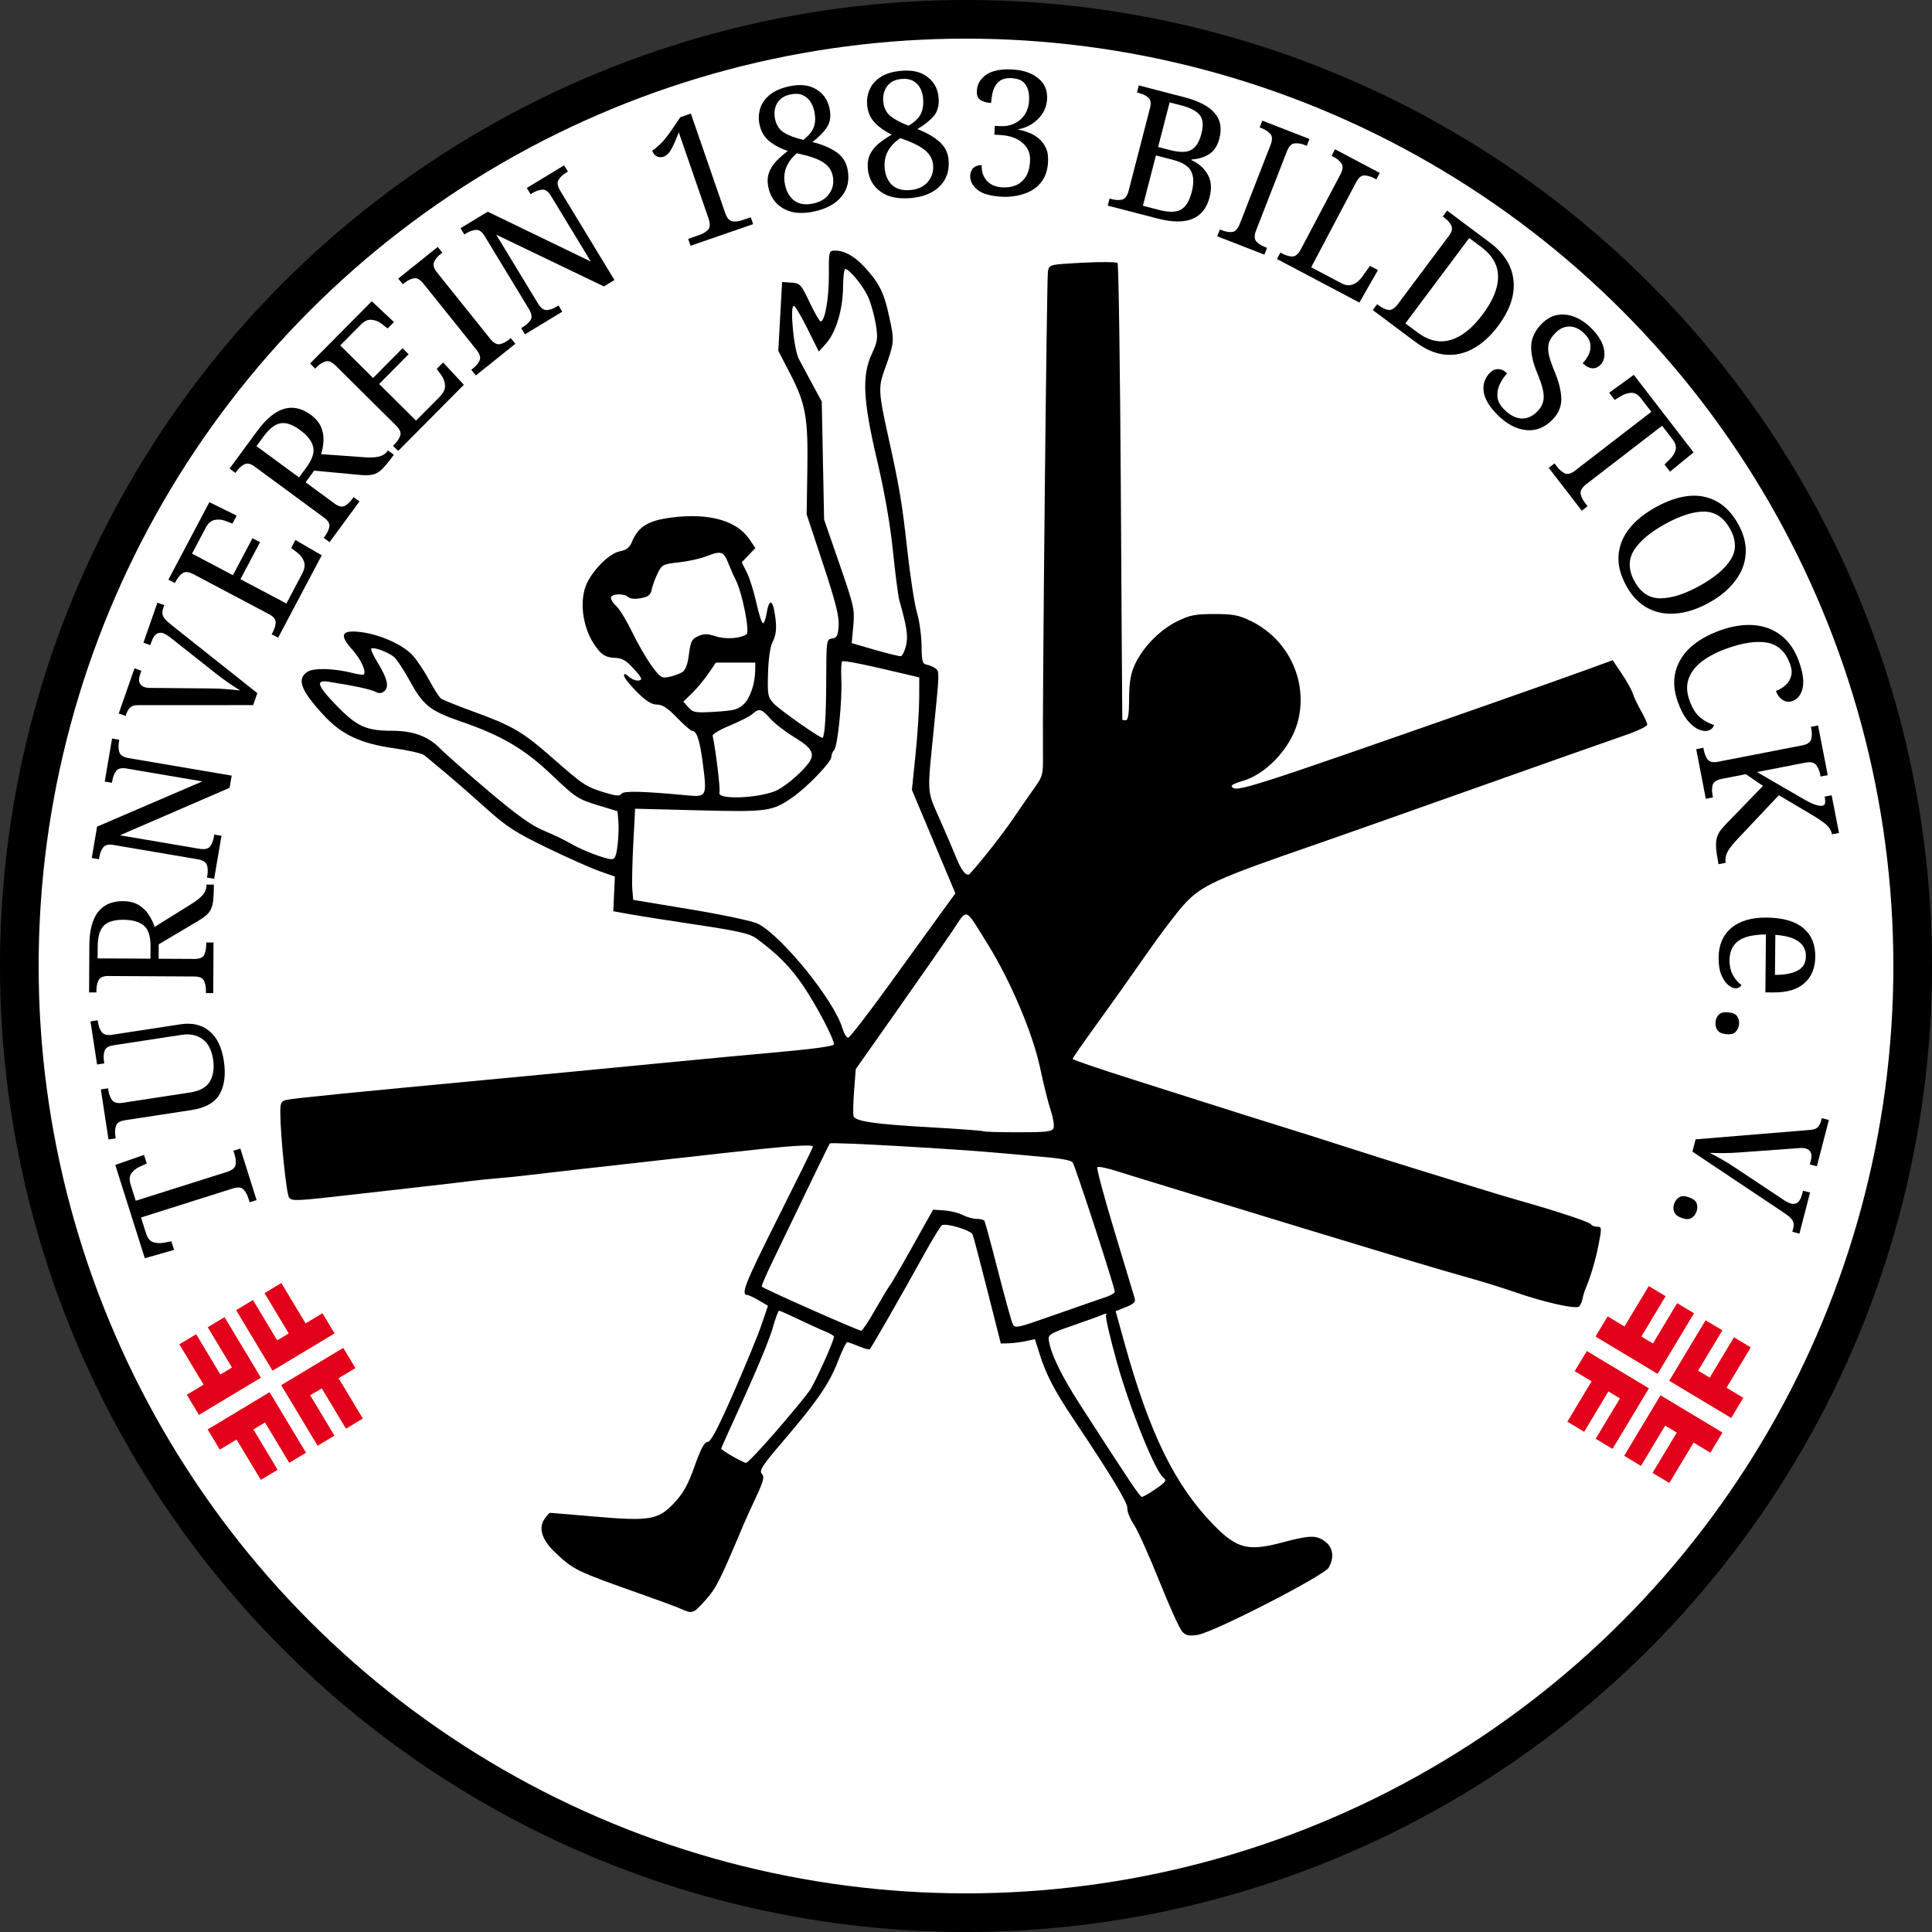 <?xml version="1.0" encoding="UTF-8" standalone="no"?>
<svg
   viewBox="0 0 100 100"
   version="1.1"
   id="svg33"
   sodipodi:docname="Turnverein1883BildstockLogoFont.svg"
   inkscape:version="1.2.2 (b0a8486541, 2022-12-01)"
   xmlns:inkscape="http://www.inkscape.org/namespaces/inkscape"
   xmlns:sodipodi="http://sodipodi.sourceforge.net/DTD/sodipodi-0.dtd"
   xmlns="http://www.w3.org/2000/svg"
   xmlns:svg="http://www.w3.org/2000/svg">
  <rect x="0" y="0" width="100" height="100" fill="#333333" stroke="none"/>
  <sodipodi:namedview
     id="namedview35"
     pagecolor="#ffffff"
     bordercolor="#000000"
     borderopacity="0.25"
     inkscape:showpageshadow="2"
     inkscape:pageopacity="0.0"
     inkscape:pagecheckerboard="0"
     inkscape:deskcolor="#d1d1d1"
     showgrid="false"
     inkscape:zoom="10.03"
     inkscape:cx="49.95015"
     inkscape:cy="43.120638"
     inkscape:window-width="2560"
     inkscape:window-height="1389"
     inkscape:window-x="1920"
     inkscape:window-y="0"
     inkscape:window-maximized="1"
     inkscape:current-layer="svg33" />
  <defs
     id="defs3">
    <path
       id="textPath"
       d="M50,12A39,39 0 1,1 49.9,12" />
  </defs>
  <!-- Kreisbogen -->
  <circle
     cx="50"
     cy="50"
     r="49"
     fill="white"
     stroke-width="2"
     stroke="black"
     id="circle5" />
  <!-- Turnerbund links -->
  <g
     transform="rotate(239 50 50) translate(46 4) scale(0.004)"
     id="g15">
    <path
       d="M917,2043.78c0,9.1-2.64,10.9-11.18,10.87-94.69-.3-189.36-.18-284.05-.18h-9.55V1800.4H2.53V1546.1H611.19V1371.78H2.44v-254.4H12.2q446.92,0,893.83-.21c8.87,0,11,2.29,11,11Q916.67,1586,917,2043.78Z"
       transform="translate(-2.44 -6.63)"
       style="fill: #e2001a"
       id="path7" />
    <path
       d="M1440.38,1545.86h608.74v253.83H1439.82v11.53c0,77.6-.13,155.19.17,232.8,0,8.3-2.13,10.66-10.54,10.64-95-.3-189.94-.2-284.9-.2h-9.12V1117.37h902.13c12.13,0,12.14,0,12.14,12.15q0,113.8,0,227.58c0,16.37,2.26,14.49-14.09,14.49q-291.42.06-582.85,0h-12.34Z"
       transform="translate(-2.44 -6.63)"
       style="fill: #e2001a"
       id="path9" />
    <polygon
       points="913.82 0.26 913.82 935.51 0.02 935.51 0.02 682.58 608.88 682.58 608.88 507.28 0.06 507.28 0.06 253.75 609.15 253.75 609.15 0.26 913.82 0.26"
       style="fill: #e2001a"
       id="polygon11" />
    <polygon
       points="1438.13 506.97 1438.13 682.13 2046.71 682.13 2046.71 935.76 1132.95 935.76 1132.95 0 1437.35 0 1437.35 253.54 2046.71 253.54 2046.71 506.97 1438.13 506.97"
       style="fill: #e2001a"
       id="polygon13" />
  </g>
  <!-- Turnerbund rechts -->
  <g
     transform="rotate(121 50 50) translate(46 4) scale(0.004)"
     id="g25">
    <path
       d="M917,2043.78c0,9.1-2.64,10.9-11.18,10.87-94.69-.3-189.36-.18-284.05-.18h-9.55V1800.4H2.53V1546.1H611.19V1371.78H2.44v-254.4H12.2q446.92,0,893.83-.21c8.87,0,11,2.29,11,11Q916.67,1586,917,2043.78Z"
       transform="translate(-2.44 -6.63)"
       style="fill: #e2001a"
       id="path17" />
    <path
       d="M1440.38,1545.86h608.74v253.83H1439.82v11.53c0,77.6-.13,155.19.17,232.8,0,8.3-2.13,10.66-10.54,10.64-95-.3-189.94-.2-284.9-.2h-9.12V1117.37h902.13c12.13,0,12.14,0,12.14,12.15q0,113.8,0,227.58c0,16.37,2.26,14.49-14.09,14.49q-291.42.06-582.85,0h-12.34Z"
       transform="translate(-2.44 -6.63)"
       style="fill: #e2001a"
       id="path19" />
    <polygon
       points="913.82 0.26 913.82 935.51 0.02 935.51 0.02 682.58 608.88 682.58 608.88 507.28 0.06 507.28 0.06 253.75 609.15 253.75 609.15 0.26 913.82 0.26"
       style="fill: #e2001a"
       id="polygon21" />
    <polygon
       points="1438.13 506.97 1438.13 682.13 2046.71 682.13 2046.71 935.76 1132.95 935.76 1132.95 0 1437.35 0 1437.35 253.54 2046.71 253.54 2046.71 506.97 1438.13 506.97"
       style="fill: #e2001a"
       id="polygon23" />
  </g>
  <!-- Text -->
  <g
     aria-label="TURNVEREIN 1883 BILDSTOCK e. V."
     transform="rotate(180,50,50)"
     id="text29"
     style="font-size:9px;text-anchor:middle">
    <path
       d="m 86.718,37.884 0.36,-0.114 0.062,0.197 q 0.09,0.283 0.249,0.459 0.171,0.182 0.548,0.063 l 4.763,-1.506 -0.26,-0.824 q -0.119,-0.378 -0.38,-0.456 -0.252,-0.081 -0.546,-0.026 l -0.383,0.074 -0.141,-0.446 1.515,-0.432 1.528,4.831 -1.488,0.518 -0.141,-0.446 0.355,-0.16 q 0.272,-0.124 0.432,-0.335 0.168,-0.214 0.046,-0.6 l -0.263,-0.832 -4.72,1.492 q -0.403,0.128 -0.45,0.369 -0.038,0.239 0.054,0.53 l 0.062,0.197 -0.36,0.114 z"
       style="font-family:'Noto Serif';-inkscape-font-specification:'Noto Serif'"
       id="path349" />
    <path
       d="m 88.415,45.095 q -0.161,-1.05 0.211,-1.717 0.371,-0.667 1.457,-0.833 l 3.452,-0.528 q 0.391,-0.06 0.464,-0.299 0.074,-0.23 0.029,-0.523 l -0.018,-0.116 0.374,-0.057 0.396,2.589 -0.374,0.057 -0.018,-0.116 q -0.046,-0.302 -0.195,-0.498 -0.139,-0.197 -0.558,-0.133 l -3.47,0.531 q -0.774,0.118 -1.039,0.587 -0.256,0.467 -0.157,1.117 0.117,0.765 0.564,1.07 0.447,0.305 1.052,0.212 l 3.541,-0.542 q 0.391,-0.06 0.464,-0.299 0.074,-0.23 0.029,-0.523 l -0.018,-0.116 0.374,-0.057 0.342,2.233 -0.374,0.057 -0.018,-0.116 Q 94.881,46.773 94.733,46.577 94.593,46.38 94.175,46.444 l -3.523,0.539 q -0.89,0.136 -1.483,-0.347 -0.593,-0.483 -0.755,-1.542 z"
       style="font-family:'Noto Serif';-inkscape-font-specification:'Noto Serif'"
       id="path351" />
    <path
       d="m 88.963,48.596 0.378,0.002 -6.45e-4,0.117 q -0.002,0.297 0.096,0.514 0.107,0.226 0.503,0.228 l 4.455,0.025 q 0.396,0.002 0.505,-0.222 0.109,-0.215 0.111,-0.512 l 6.45e-4,-0.117 0.378,0.002 -0.013,2.421 q -0.013,2.313 -1.75,2.303 -0.477,-0.003 -0.809,-0.202 -0.323,-0.2 -0.519,-0.507 -0.196,-0.298 -0.303,-0.623 l -1.96,1.222 q -0.361,0.232 -0.542,0.447 -0.181,0.215 -0.183,0.494 l -1.48e-4,0.027 -0.378,-0.002 6.95e-4,-0.126 q 0.003,-0.558 0.059,-0.873 0.065,-0.306 0.237,-0.494 0.181,-0.188 0.524,-0.393 l 2.032,-1.204 0.004,-0.747 -1.854,-0.01 q -0.396,-0.002 -0.505,0.213 -0.1,0.224 -0.102,0.521 l -6.45e-4,0.117 -0.378,-0.002 z m 3.245,2.412 q -0.004,0.792 0.345,1.082 0.349,0.299 1.051,0.303 0.72,0.004 1.028,-0.309 0.308,-0.313 0.312,-1.078 l 0.003,-0.612 -2.736,-0.015 z"
       style="font-family:'Noto Serif';-inkscape-font-specification:'Noto Serif'"
       id="path353" />
    <path
       d="m 88.915,54.513 0.373,0.063 -0.02,0.115 q -0.051,0.302 0.019,0.533 0.079,0.233 0.496,0.303 l 4.348,0.739 q 0.39,0.066 0.535,-0.137 0.143,-0.195 0.192,-0.488 l 0.02,-0.115 0.373,0.063 -0.276,1.624 -5.447,2.342 3.931,0.668 q 0.39,0.066 0.535,-0.137 0.143,-0.195 0.192,-0.488 l 0.02,-0.115 0.373,0.063 -0.379,2.227 -0.373,-0.063 0.02,-0.115 q 0.051,-0.302 -0.028,-0.534 -0.07,-0.231 -0.487,-0.302 l -5.324,-0.905 0.107,-0.63 5.676,-2.458 -4.099,-0.697 q -0.417,-0.071 -0.569,0.122 -0.143,0.195 -0.194,0.497 l -0.02,0.115 -0.373,-0.063 z"
       style="font-family:'Noto Serif';-inkscape-font-specification:'Noto Serif'"
       id="path355" />
    <path
       d="m 92.797,63.501 q 0.302,0.01 0.434,-0.096 0.141,-0.103 0.227,-0.35 l 0.039,-0.11 0.357,0.125 -0.815,2.337 -0.357,-0.125 0.068,-0.195 q 0.178,-0.51 -0.23,-0.652 -0.068,-0.024 -0.15,-0.033 -0.082,-0.01 -0.188,-0.008 l -3.088,-0.029 q -0.418,-0.003 -0.808,-0.034 -0.39,-0.031 -0.719,-0.07 0.282,0.175 0.598,0.39 0.316,0.215 0.659,0.487 l 2.376,1.877 q 0.09,0.07 0.178,0.119 0.093,0.061 0.161,0.085 0.416,0.145 0.612,-0.416 l 0.068,-0.195 0.357,0.125 -0.723,2.073 -0.357,-0.125 0.056,-0.161 q 0.086,-0.246 0.003,-0.418 -0.074,-0.169 -0.44,-0.459 l -4.434,-3.52 0.216,-0.62 z"
       style="font-family:'Noto Serif';-inkscape-font-specification:'Noto Serif'"
       id="path357" />
    <path
       d="m 85.604,66.993 0.334,0.177 -0.055,0.103 q -0.139,0.263 -0.152,0.5 -0.01,0.249 0.34,0.435 l 3.906,2.066 q 0.374,0.198 0.57,0.057 0.204,-0.136 0.347,-0.407 l 0.055,-0.103 0.334,0.177 -2.121,4.01 -1.413,-0.697 0.219,-0.414 0.363,0.141 q 0.279,0.107 0.554,0.049 0.279,-0.046 0.468,-0.404 l 0.707,-1.337 -2.116,-1.119 -1.014,1.917 -0.39,-0.206 1.014,-1.917 -2.379,-1.258 -0.812,1.535 q -0.198,0.374 -0.095,0.642 0.106,0.28 0.348,0.459 l 0.313,0.237 -0.219,0.414 -1.363,-0.792 z"
       style="font-family:'Noto Serif';-inkscape-font-specification:'Noto Serif'"
       id="path359" />
    <path
       d="m 82.943,71.937 0.304,0.224 -0.069,0.094 q -0.176,0.239 -0.224,0.472 -0.046,0.245 0.273,0.48 l 3.589,2.64 q 0.319,0.235 0.539,0.117 0.215,-0.11 0.391,-0.349 l 0.069,-0.094 0.304,0.224 -1.435,1.95 q -1.371,1.863 -2.77,0.834 -0.384,-0.283 -0.535,-0.639 -0.144,-0.351 -0.122,-0.715 0.017,-0.357 0.122,-0.682 l -2.304,-0.164 q -0.429,-0.025 -0.702,0.042 -0.273,0.067 -0.438,0.292 l -0.016,0.022 -0.304,-0.224 0.075,-0.101 q 0.331,-0.449 0.561,-0.671 0.232,-0.209 0.482,-0.26 0.257,-0.046 0.655,-0.01 l 2.351,0.221 0.443,-0.602 -1.493,-1.099 q -0.319,-0.235 -0.534,-0.125 -0.213,0.123 -0.389,0.362 l -0.069,0.094 -0.304,-0.224 z m 1.206,3.859 q -0.469,0.638 -0.357,1.078 0.107,0.447 0.672,0.863 0.58,0.427 1.013,0.354 0.433,-0.072 0.886,-0.689 l 0.363,-0.493 -2.204,-1.621 z"
       style="font-family:'Noto Serif';-inkscape-font-specification:'Noto Serif'"
       id="path361" />
    <path
       d="m 79.39,76.66 0.268,0.266 -0.082,0.083 q -0.209,0.211 -0.291,0.434 -0.082,0.236 0.199,0.515 l 3.138,3.112 q 0.3,0.298 0.529,0.221 0.235,-0.071 0.451,-0.288 l 0.082,-0.083 0.268,0.266 -3.194,3.221 -1.15,-1.077 0.33,-0.332 0.306,0.241 q 0.236,0.184 0.516,0.208 0.28,0.037 0.565,-0.251 l 1.065,-1.074 -1.7,-1.686 -1.527,1.54 -0.313,-0.311 1.527,-1.54 -1.911,-1.895 -1.223,1.233 q -0.298,0.3 -0.278,0.587 0.02,0.299 0.2,0.54 l 0.23,0.317 -0.33,0.332 -1.074,-1.154 z"
       style="font-family:'Noto Serif';-inkscape-font-specification:'Noto Serif'"
       id="path363" />
    <path
       d="m 75.369,80.567 0.236,0.295 -0.091,0.073 q -0.239,0.191 -0.34,0.411 -0.095,0.226 0.169,0.556 l 2.736,3.413 q 0.265,0.33 0.501,0.279 0.242,-0.044 0.48,-0.235 l 0.091,-0.073 0.236,0.295 -2.043,1.638 -0.236,-0.295 0.091,-0.073 q 0.239,-0.191 0.334,-0.418 0.101,-0.219 -0.164,-0.549 l -2.736,-3.413 q -0.265,-0.33 -0.506,-0.286 -0.236,0.051 -0.475,0.242 l -0.091,0.073 -0.236,-0.295 z"
       style="font-family:'Noto Serif';-inkscape-font-specification:'Noto Serif'"
       id="path365" />
    <path
       d="m 72.827,82.696 0.196,0.323 -0.1,0.061 q -0.262,0.159 -0.39,0.363 -0.124,0.212 0.096,0.574 l 2.289,3.769 q 0.206,0.338 0.454,0.314 0.241,-0.02 0.495,-0.174 l 0.1,-0.061 0.196,0.323 -1.408,0.855 -5.337,-2.582 2.069,3.408 q 0.206,0.338 0.454,0.314 0.241,-0.02 0.495,-0.174 l 0.1,-0.061 0.196,0.323 -1.931,1.172 -0.196,-0.323 0.1,-0.061 q 0.262,-0.159 0.385,-0.371 0.129,-0.204 -0.091,-0.566 l -2.803,-4.616 0.546,-0.332 5.575,2.679 -2.158,-3.554 q -0.22,-0.362 -0.465,-0.349 -0.241,0.02 -0.502,0.179 l -0.1,0.061 -0.196,-0.323 z"
       style="font-family:'Noto Serif';-inkscape-font-specification:'Noto Serif'"
       id="path367" />
    <path
       d="m 64.258,87.28 0.123,0.357 -0.57,0.197 q -0.289,0.1 -0.458,0.272 -0.166,0.181 -0.028,0.581 l 1.542,4.466 q 0.188,-0.503 0.367,-0.841 0.17,-0.335 0.425,-0.423 0.187,-0.065 0.35,0.022 0.163,0.086 0.234,0.291 -0.232,0.156 -0.465,0.389 -0.242,0.236 -0.55,0.695 l -0.443,0.648 -0.544,0.188 -1.774,-5.139 q -0.138,-0.4 -0.38,-0.44 -0.239,-0.032 -0.529,0.068 l -0.417,0.144 -0.123,-0.357 z"
       style="font-family:'Noto Serif';-inkscape-font-specification:'Noto Serif'"
       id="path369" />
    <path
       d="m 57.887,89.047 q 0.661,-0.136 1.156,-0.008 0.488,0.139 0.795,0.471 0.298,0.334 0.392,0.792 0.087,0.423 -0.03,0.75 -0.117,0.327 -0.373,0.6 -0.265,0.275 -0.606,0.538 0.56,0.179 0.958,0.502 0.397,0.323 0.511,0.878 0.083,0.406 -0.036,0.807 -0.12,0.401 -0.489,0.707 -0.376,0.316 -1.055,0.456 -0.829,0.17 -1.367,-0.169 -0.545,-0.329 -0.681,-0.99 -0.12,-0.582 0.14,-0.975 0.261,-0.384 0.744,-0.759 -0.716,-0.175 -1.205,-0.497 -0.489,-0.322 -0.607,-0.895 -0.172,-0.838 0.305,-1.422 0.477,-0.585 1.447,-0.784 z m 0.533,3.713 q -0.443,0.348 -0.549,0.682 -0.115,0.336 -0.021,0.794 0.056,0.273 0.204,0.5 0.148,0.227 0.401,0.34 0.253,0.113 0.623,0.037 0.494,-0.101 0.697,-0.455 0.203,-0.354 0.109,-0.812 -0.098,-0.476 -0.457,-0.705 -0.36,-0.229 -1.006,-0.381 z m -0.494,-3.298 q -0.573,0.118 -0.85,0.515 -0.284,0.407 -0.179,0.919 0.092,0.45 0.514,0.712 0.413,0.264 1.344,0.459 0.369,-0.306 0.542,-0.718 0.173,-0.412 0.071,-0.906 -0.112,-0.547 -0.483,-0.829 -0.369,-0.273 -0.959,-0.152 z"
       style="font-family:'Noto Serif';-inkscape-font-specification:'Noto Serif'"
       id="path371" />
    <path
       d="m 52.92,89.745 q 0.673,-0.05 1.148,0.141 0.466,0.2 0.728,0.569 0.253,0.369 0.287,0.836 0.032,0.431 -0.126,0.74 -0.158,0.309 -0.447,0.547 -0.298,0.239 -0.67,0.456 0.533,0.249 0.885,0.62 0.352,0.371 0.394,0.936 0.031,0.413 -0.14,0.795 -0.17,0.383 -0.575,0.638 -0.414,0.265 -1.105,0.316 -0.844,0.062 -1.334,-0.344 -0.499,-0.396 -0.548,-1.069 -0.044,-0.592 0.264,-0.949 0.308,-0.348 0.836,-0.657 -0.687,-0.265 -1.131,-0.647 -0.443,-0.382 -0.487,-0.966 -0.063,-0.853 0.485,-1.372 0.548,-0.519 1.536,-0.592 z m 0.052,3.75 q -0.484,0.288 -0.632,0.606 -0.157,0.318 -0.122,0.785 0.021,0.278 0.138,0.522 0.117,0.244 0.354,0.389 0.236,0.145 0.613,0.117 0.503,-0.037 0.749,-0.362 0.247,-0.325 0.212,-0.792 -0.036,-0.485 -0.363,-0.758 -0.327,-0.274 -0.949,-0.507 z m -0.066,-3.334 q -0.583,0.043 -0.909,0.401 -0.334,0.368 -0.295,0.888 0.034,0.458 0.418,0.772 0.375,0.315 1.274,0.628 0.405,-0.256 0.629,-0.642 0.224,-0.387 0.187,-0.889 -0.041,-0.556 -0.372,-0.884 -0.33,-0.318 -0.932,-0.274 z"
       style="font-family:'Noto Serif';-inkscape-font-specification:'Noto Serif'"
       id="path373" />
    <path
       d="m 48.137,89.816 q 0.89,0.047 1.278,0.366 0.388,0.327 0.367,0.723 -0.014,0.27 -0.175,0.414 -0.17,0.144 -0.422,0.131 0.025,-0.467 -0.255,-0.798 -0.28,-0.321 -0.829,-0.351 -0.359,-0.019 -0.663,0.1 -0.313,0.127 -0.519,0.432 -0.206,0.304 -0.234,0.844 -0.03,0.566 0.392,0.931 0.413,0.365 1.168,0.405 l 0.288,0.015 -0.024,0.458 -0.288,-0.015 q -0.395,-0.021 -0.719,0.133 -0.333,0.153 -0.538,0.458 -0.206,0.304 -0.228,0.727 -0.028,0.53 0.181,0.83 0.2,0.308 0.721,0.336 0.404,0.022 0.63,-0.156 0.226,-0.177 0.323,-0.478 0.088,-0.293 0.107,-0.652 0.324,0.017 0.542,0.146 0.218,0.138 0.2,0.479 -0.028,0.521 -0.486,0.839 -0.468,0.318 -1.339,0.271 -0.854,-0.046 -1.346,-0.45 -0.502,-0.396 -0.465,-1.079 0.022,-0.404 0.229,-0.736 0.206,-0.322 0.543,-0.548 0.336,-0.216 0.755,-0.293 -0.25,-0.04 -0.533,-0.146 -0.283,-0.096 -0.525,-0.289 -0.251,-0.194 -0.397,-0.499 -0.146,-0.296 -0.122,-0.746 0.029,-0.539 0.256,-0.906 0.226,-0.357 0.58,-0.564 0.353,-0.197 0.763,-0.275 0.401,-0.078 0.787,-0.057 z"
       style="font-family:'Noto Serif';-inkscape-font-specification:'Noto Serif'"
       id="path375" />
    <path
       d="m 42.664,89.356 -0.095,0.366 -0.113,-0.029 q -0.296,-0.077 -0.532,-0.026 -0.238,0.059 -0.344,0.469 l -1.104,4.27 q -0.099,0.383 0.092,0.544 0.182,0.159 0.47,0.233 l 0.113,0.029 -0.095,0.366 -2.335,-0.604 q -1.133,-0.293 -1.583,-0.818 -0.461,-0.519 -0.253,-1.321 0.151,-0.584 0.548,-0.825 0.386,-0.235 0.886,-0.264 l 0.009,-0.035 Q 37.761,91.454 37.488,90.965 37.213,90.485 37.393,89.788 37.828,88.106 40.067,88.685 Z m -3.208,2.88 q -0.767,-0.198 -1.118,0.008 -0.36,0.204 -0.522,0.832 -0.167,0.645 0.077,0.959 0.242,0.323 0.983,0.514 l 0.584,0.151 0.597,-2.309 z m 0.542,-3.104 q -0.741,-0.192 -1.12,0.017 -0.379,0.209 -0.56,0.906 -0.176,0.68 0.028,1.076 0.193,0.403 0.96,0.601 l 0.863,0.223 0.674,-2.605 z"
       style="font-family:'Noto Serif';-inkscape-font-specification:'Noto Serif'"
       id="path377" />
    <path
       d="m 36.996,87.77 -0.137,0.352 -0.109,-0.042 q -0.285,-0.111 -0.526,-0.089 -0.244,0.031 -0.397,0.425 l -1.588,4.075 q -0.154,0.394 0.008,0.573 0.159,0.187 0.444,0.299 l 0.109,0.042 -0.137,0.352 -2.44,-0.951 0.137,-0.352 0.109,0.042 q 0.285,0.111 0.529,0.081 0.24,-0.022 0.394,-0.416 l 1.588,-4.075 q 0.154,-0.394 -0.005,-0.582 -0.162,-0.179 -0.447,-0.29 l -0.109,-0.042 0.137,-0.352 z"
       style="font-family:'Noto Serif';-inkscape-font-specification:'Noto Serif'"
       id="path379" />
    <path
       d="m 33.903,86.593 -0.177,0.334 -0.103,-0.055 q -0.271,-0.143 -0.512,-0.149 -0.246,0.003 -0.443,0.376 L 30.623,90.967 q -0.198,0.374 -0.057,0.57 0.136,0.204 0.407,0.347 l 0.103,0.055 -0.177,0.334 -2.315,-1.224 0.177,-0.334 0.103,0.055 q 0.263,0.139 0.512,0.149 0.241,0.005 0.427,-0.345 l 2.33,-4.408 -1.567,-0.829 q -0.239,-0.126 -0.437,-0.098 -0.21,0.031 -0.37,0.161 -0.16,0.129 -0.272,0.284 l -0.395,0.555 -0.414,-0.219 0.96,-1.681 z"
       style="font-family:'Noto Serif';-inkscape-font-specification:'Noto Serif'"
       id="path381" />
    <path
       d="m 28.945,83.951 -0.226,0.303 -0.094,-0.07 q -0.245,-0.183 -0.483,-0.226 -0.243,-0.036 -0.496,0.303 l -2.641,3.532 q -0.237,0.317 -0.122,0.538 0.108,0.216 0.346,0.394 l 0.094,0.07 -0.226,0.303 -2.206,-1.649 q -1.117,-0.835 -1.229,-1.964 -0.119,-1.134 0.798,-2.359 0.587,-0.786 1.291,-1.17 0.691,-0.383 1.447,-0.312 0.756,0.071 1.542,0.658 z m -2.315,-1.158 q -0.858,-0.641 -1.709,-0.39 -0.864,0.253 -1.661,1.32 -0.803,1.074 -0.798,1.954 -4.86e-4,0.887 0.857,1.529 l 0.634,0.474 3.304,-4.418 z"
       style="font-family:'Noto Serif';-inkscape-font-specification:'Noto Serif'"
       id="path383" />
    <path
       d="m 22.507,78.545 q 0.623,0.624 0.7,1.197 0.07,0.566 -0.331,0.967 -0.191,0.191 -0.426,0.184 -0.242,-7.7e-5 -0.458,-0.217 0.248,-0.274 0.395,-0.598 0.14,-0.318 0.102,-0.649 -0.044,-0.325 -0.343,-0.624 -0.426,-0.427 -0.872,-0.465 -0.452,-0.032 -0.84,0.356 -0.236,0.235 -0.299,0.49 -0.076,0.255 -1.96e-4,0.611 0.07,0.35 0.292,0.878 0.35,0.834 0.318,1.451 -0.038,0.611 -0.56,1.133 -0.363,0.363 -0.796,0.439 -0.446,0.076 -0.891,-0.102 -0.458,-0.178 -0.859,-0.579 -0.566,-0.567 -0.661,-1.095 -0.095,-0.528 0.185,-0.808 0.204,-0.204 0.452,-0.172 0.235,0.032 0.464,0.261 -0.197,0.197 -0.312,0.452 -0.121,0.248 -0.083,0.528 0.032,0.274 0.299,0.541 0.369,0.369 0.77,0.376 0.401,0.006 0.732,-0.324 0.255,-0.254 0.344,-0.522 0.076,-0.267 2e-4,-0.624 -0.083,-0.35 -0.299,-0.872 -0.331,-0.789 -0.343,-1.4 -0.013,-0.611 0.478,-1.101 0.605,-0.604 1.368,-0.515 0.757,0.083 1.476,0.802 z"
       style="font-family:'Noto Serif';-inkscape-font-specification:'Noto Serif'"
       id="path385" />
    <path
       d="m 19.837,75.784 -0.299,0.231 -0.126,-0.164 q -0.181,-0.235 -0.392,-0.346 -0.223,-0.112 -0.537,0.13 l -3.956,3.05 0.527,0.684 q 0.242,0.314 0.513,0.297 0.264,-0.011 0.522,-0.164 l 0.334,-0.201 0.286,0.371 -1.275,0.926 -3.094,-4.013 1.22,-0.997 0.286,0.371 -0.279,0.272 q -0.213,0.21 -0.291,0.463 -0.085,0.259 0.162,0.579 l 0.533,0.691 3.92,-3.022 q 0.335,-0.258 0.296,-0.501 -0.046,-0.237 -0.233,-0.479 l -0.126,-0.164 0.299,-0.231 z"
       style="font-family:'Noto Serif';-inkscape-font-specification:'Noto Serif'"
       id="path387" />
    <path
       d="m 15.823,69.676 q 0.46,0.836 0.4,1.588 -0.059,0.752 -0.562,1.387 -0.507,0.628 -1.383,1.109 -0.875,0.481 -1.67,0.569 -0.798,0.079 -1.457,-0.278 -0.671,-0.361 -1.13,-1.197 -0.438,-0.797 -0.374,-1.54 0.051,-0.747 0.55,-1.391 0.486,-0.647 1.362,-1.129 0.875,-0.481 1.69,-0.549 0.803,-0.072 1.469,0.281 0.666,0.353 1.104,1.149 z m -0.426,0.234 q -0.486,-0.883 -1.335,-0.878 -0.854,-0.003 -2.021,0.639 -1.175,0.646 -1.622,1.364 -0.452,0.71 0.03,1.586 0.486,0.883 1.336,0.899 0.846,0.007 2.021,-0.639 1.167,-0.642 1.622,-1.364 0.451,-0.731 -0.03,-1.606 z"
       style="font-family:'Noto Serif';-inkscape-font-specification:'Noto Serif'"
       id="path389" />
    <path
       d="m 13.157,63.676 q 0.301,0.838 0.119,1.554 -0.183,0.716 -0.77,1.262 -0.599,0.541 -1.54,0.879 -0.915,0.329 -1.719,0.274 Q 8.431,67.584 7.825,67.122 7.208,66.656 6.888,65.766 6.578,64.902 6.697,64.382 q 0.119,-0.521 0.525,-0.667 0.271,-0.097 0.508,0.056 0.237,0.154 0.35,0.467 -0.263,0.094 -0.475,0.276 -0.221,0.185 -0.302,0.463 -0.093,0.273 0.041,0.645 0.344,0.957 1.185,1.114 0.829,0.151 2.1,-0.305 0.754,-0.271 1.274,-0.659 0.509,-0.393 0.691,-0.899 0.182,-0.505 -0.04,-1.124 -0.222,-0.618 -0.559,-0.889 -0.348,-0.277 -0.712,-0.385 0.018,-0.083 0.087,-0.156 0.058,-0.078 0.185,-0.124 0.212,-0.076 0.502,0.04 0.29,0.116 0.589,0.467 0.287,0.346 0.512,0.973 z"
       style="font-family:'Noto Serif';-inkscape-font-specification:'Noto Serif'"
       id="path391" />
    <path
       d="m 12.205,61.224 -0.371,0.072 -0.022,-0.115 q -0.057,-0.292 -0.195,-0.485 -0.149,-0.2 -0.538,-0.125 l -4.373,0.851 q -0.389,0.076 -0.452,0.317 -0.065,0.233 -0.008,0.524 l 0.022,0.115 -0.371,0.072 -0.5,-2.571 0.371,-0.072 0.022,0.115 q 0.058,0.3 0.215,0.49 0.147,0.191 0.562,0.111 L 9.059,60.039 6.609,58.618 Q 6.227,58.399 6.014,58.34 q -0.224,-0.066 -0.347,-0.042 -0.115,0.022 -0.13,0.135 -0.024,0.115 0.019,0.335 L 5.194,58.838 4.814,56.886 5.177,56.816 q 0.058,0.3 0.333,0.531 0.272,0.222 0.728,0.491 l 1.689,1.001 2.235,-2.369 q 0.295,-0.323 0.436,-0.589 0.13,-0.273 0.082,-0.52 l -0.003,-0.018 0.371,-0.072 0.019,0.097 q 0.086,0.442 0.107,0.74 0.02,0.29 -0.031,0.501 -0.052,0.203 -0.173,0.382 -0.132,0.172 -0.337,0.387 l -1.886,1.944 0.888,0.607 1.228,-0.239 q 0.415,-0.081 0.489,-0.315 0.065,-0.233 0.006,-0.533 l -0.022,-0.115 0.371,-0.072 z"
       style="font-family:'Noto Serif';-inkscape-font-specification:'Noto Serif'"
       id="path393" />
    <path
       d="m 11.045,50.441 q -0.009,0.981 -0.662,1.533 -0.653,0.543 -1.823,0.532 -1.26,-0.012 -1.894,-0.54 -0.634,-0.528 -0.625,-1.482 0.008,-0.873 0.553,-1.363 0.545,-0.499 1.616,-0.489 l 0.414,0.004 -0.028,2.997 q 0.981,-0.009 1.434,-0.338 0.444,-0.338 0.45,-0.986 0.004,-0.468 -0.182,-0.794 -0.195,-0.335 -0.436,-0.499 0.028,-0.063 0.109,-0.116 0.082,-0.053 0.198,-0.052 0.18,0.002 0.385,0.175 0.205,0.173 0.355,0.525 0.141,0.352 0.136,0.892 z M 8.128,49.541 Q 7.408,49.534 6.974,49.755 6.531,49.967 6.526,50.507 q -0.005,0.495 0.407,0.778 0.402,0.274 1.176,0.326 z"
       style="font-family:'Noto Serif';-inkscape-font-specification:'Noto Serif'"
       id="path395" />
    <path
       d="m 11.206,47.096 q -0.023,0.233 -0.174,0.39 -0.15,0.148 -0.491,0.114 -0.349,-0.035 -0.459,-0.208 -0.117,-0.184 -0.094,-0.416 0.023,-0.233 0.173,-0.381 0.142,-0.158 0.492,-0.123 0.34,0.034 0.458,0.217 0.118,0.175 0.095,0.407 z"
       style="font-family:'Noto Serif';-inkscape-font-specification:'Noto Serif'"
       id="path397" />
    <path
       d="m 6.355,41.512 q -0.301,0.015 -0.425,0.132 -0.132,0.115 -0.197,0.367 l -0.029,0.113 -0.366,-0.095 0.621,-2.396 0.366,0.095 -0.052,0.2 q -0.136,0.523 0.283,0.631 0.07,0.018 0.153,0.021 0.083,0.003 0.188,-0.007 l 3.08,-0.224 q 0.417,-0.031 0.808,-0.032 0.391,-9.62e-4 0.722,0.011 -0.296,-0.151 -0.628,-0.339 -0.332,-0.188 -0.697,-0.432 L 7.659,37.88 q -0.096,-0.062 -0.187,-0.104 -0.098,-0.053 -0.167,-0.071 -0.427,-0.111 -0.576,0.464 l -0.052,0.2 -0.366,-0.095 0.551,-2.126 0.366,0.095 -0.043,0.166 q -0.066,0.253 0.031,0.417 0.088,0.162 0.477,0.421 l 4.707,3.145 -0.165,0.636 z"
       style="font-family:'Noto Serif';-inkscape-font-specification:'Noto Serif'"
       id="path399" />
    <path
       d="m 13.342,37.702 q -0.08,0.22 -0.265,0.335 -0.182,0.106 -0.504,-0.011 -0.33,-0.12 -0.393,-0.315 -0.068,-0.207 0.011,-0.427 0.08,-0.22 0.262,-0.326 0.177,-0.118 0.507,0.002 0.321,0.117 0.39,0.324 0.072,0.198 -0.008,0.418 z"
       style="font-family:'Noto Serif';-inkscape-font-specification:'Noto Serif'"
       id="path401" />
  </g>
  <!-- Turner -->
  <path
     transform="translate(5 -1)"
     d="m 56.179,85.431 c -0.136,-0.151 -0.667,-1.326 -1.18,-2.611 -0.513,-1.286 -1.099,-2.588 -1.303,-2.895 -0.204,-0.306 -0.359,-0.693 -0.346,-0.86 0.022,-0.282 -0.804,-1.649 -2.815,-4.655 -0.949,-1.419 -1.394,-2.275 -1.718,-3.303 l -0.249,-0.791 -0.481,0.102 c -0.265,0.056 -0.662,0.106 -0.884,0.112 l -0.402,0.01 -0.687,-2.716 c -0.378,-1.494 -0.725,-2.81 -0.771,-2.924 -0.091,-0.226 -1.379,-0.613 -1.596,-0.479 -0.073,0.045 -0.528,0.799 -1.011,1.675 -0.989,1.794 -2.626,4.651 -2.716,4.741 -0.033,0.033 -0.287,-0.036 -0.566,-0.153 -0.279,-0.116 -0.551,-0.212 -0.604,-0.212 -0.054,0 -0.269,0.443 -0.478,0.985 -0.449,1.161 -1.075,2.074 -2.829,4.125 -1.08,1.262 -1.263,1.541 -1.113,1.698 0.148,0.156 0.098,0.359 -0.297,1.206 -0.261,0.56 -0.553,1.202 -0.647,1.426 -1.235,2.932 -1.41,3.28 -1.953,3.889 -0.652,0.731 -0.681,0.742 -1.291,0.472 -0.235,-0.104 -1.161,-0.447 -2.058,-0.763 -3.343,-1.177 -3.492,-1.249 -4.446,-2.151 -0.676,-0.639 -0.878,-1.244 -0.572,-1.711 0.125,-0.191 0.266,-0.346 0.314,-0.345 0.047,10e-4 1.064,0.087 2.259,0.191 2.883,0.251 3.322,0.178 4.138,-0.684 0.491,-0.519 0.724,-0.936 1.074,-1.919 0.321,-0.904 0.51,-1.256 0.673,-1.256 0.164,-4e-5 0.537,-0.707 1.344,-2.547 0.615,-1.401 1.267,-2.986 1.449,-3.524 l 0.332,-0.977 -0.473,-0.279 c -0.26,-0.153 -0.527,-0.279 -0.593,-0.279 -0.359,0 -0.126,-0.592 1.554,-3.938 1.013,-2.017 1.841,-3.698 1.841,-3.736 0,-0.141 -1.198,-0.055 -4.718,0.338 -6.359,0.71 -9.872,1.108 -10.221,1.156 -0.187,0.026 -0.798,0.087 -1.358,0.136 -0.56,0.049 -1.171,0.111 -1.358,0.138 -0.187,0.027 -1.165,0.142 -2.173,0.256 -1.008,0.114 -2.72,0.308 -3.803,0.432 -3.171,0.363 -3.327,0.371 -3.487,0.17 -0.139,-0.175 -0.453,-3.241 -0.452,-4.415 4.06e-4,-0.508 0.039,-0.575 0.374,-0.646 0.362,-0.077 3.397,-0.379 10.967,-1.091 2.017,-0.19 5.562,-0.529 7.877,-0.755 2.316,-0.225 5.387,-0.515 6.825,-0.642 1.541,-0.137 2.614,-0.29 2.614,-0.371 -2.72e-4,-0.294 -0.867,-1.952 -1.563,-2.991 -0.668,-0.996 -1.345,-1.685 -2.457,-2.498 -0.34,-0.248 -0.933,-0.385 -3.056,-0.703 -1.449,-0.217 -3.019,-0.464 -3.49,-0.549 l -0.856,-0.154 0.041,-0.897 0.041,-0.897 -0.815,-0.288 C 25.562,45.924 24.339,45.379 23.294,44.872 21.674,44.086 21.211,43.786 20.17,42.847 19.498,42.241 18.55,41.413 18.065,41.008 17.579,40.603 17.087,40.193 16.971,40.096 16.855,39.999 16.141,39.834 15.384,39.728 13.713,39.494 12.714,39.037 11.834,38.103 c -1.256,-1.334 -1.501,-1.95 -0.923,-2.329 0.33,-0.216 1.397,-0.184 2.393,0.073 0.257,0.066 0.494,0.095 0.526,0.063 0.146,-0.146 -0.162,-0.806 -0.604,-1.295 -0.675,-0.747 -0.559,-1.013 0.395,-0.906 1.033,0.117 2.267,0.67 2.763,1.241 0.233,0.267 0.614,0.844 0.847,1.281 0.233,0.437 0.501,0.853 0.595,0.924 0.094,0.071 0.813,0.362 1.597,0.647 2.104,0.764 2.614,1.061 4.173,2.43 1.612,1.416 1.737,1.498 2.736,1.8 0.563,0.17 0.753,0.182 0.832,0.055 0.099,-0.161 1.125,-0.136 3.429,0.083 0.976,0.093 1.003,0.04 0.792,-1.603 -0.16,-1.245 -0.319,-1.74 -0.559,-1.74 -0.072,0 -0.425,-0.306 -0.785,-0.679 -0.482,-0.5 -0.756,-0.679 -1.038,-0.679 -0.278,0 -0.566,-0.182 -1.044,-0.66 -0.363,-0.363 -0.66,-0.739 -0.66,-0.836 0,-0.124 0.078,-0.106 0.262,0.06 0.144,0.13 0.371,0.216 0.505,0.19 0.205,-0.039 0.164,-0.134 -0.257,-0.601 -0.403,-0.446 -0.599,-0.558 -1.006,-0.573 -0.371,-0.014 -0.591,-0.119 -0.826,-0.396 -0.695,-0.818 -0.993,-2.124 -0.718,-3.146 0.21,-0.78 1.207,-1.857 1.828,-1.973 0.331,-0.062 0.499,-0.191 0.616,-0.473 0.339,-0.818 0.841,-1.123 2.105,-1.28 1.903,-0.236 3.334,0.17 3.98,1.129 l 0.309,0.458 -0.353,0.368 -0.353,0.368 0.264,0.525 c 0.145,0.289 0.368,0.998 0.495,1.577 0.127,0.579 0.28,1.053 0.34,1.053 0.06,0 0.148,-0.244 0.196,-0.543 0.109,-0.683 0.294,-0.698 0.404,-0.034 0.129,0.781 0.103,1.154 -0.108,1.559 -0.115,0.221 -0.208,0.866 -0.229,1.593 -0.033,1.133 -0.011,1.249 0.296,1.581 0.299,0.324 2.461,1.84 2.528,1.773 0.116,-0.116 0.182,-1.153 0.188,-2.967 0.007,-2.087 0.013,-2.132 0.305,-2.173 0.25,-0.036 0.304,-0.143 0.338,-0.669 0.031,-0.478 -0.16,-1.233 -0.808,-3.192 l -0.848,-2.565 0.036,-2.273 c 0.044,-2.738 -0.083,-3.447 -0.894,-5.015 l -0.609,-1.176 0.098,-1.781 0.098,-1.781 0.478,0.032 c 0.452,0.03 0.505,0.088 0.948,1.022 0.258,0.544 0.515,0.989 0.569,0.989 0.22,0 0.429,-1.175 0.426,-2.385 -0.004,-1.28 -0.003,-1.282 0.338,-1.282 0.466,0 0.993,0.295 1.495,0.837 0.772,0.833 1.014,1.314 1.286,2.562 0.286,1.313 0.286,1.313 -0.259,2.831 -0.299,0.831 -0.279,1.172 0.188,3.277 0.608,2.739 0.737,3.503 1.012,5.987 0.152,1.376 0.378,2.838 0.502,3.248 0.124,0.411 0.23,1.174 0.236,1.695 0.009,0.836 0.043,0.954 0.282,0.999 0.149,0.028 0.354,0.119 0.455,0.201 0.191,0.155 0.19,0.197 -0.1,3.081 -0.352,3.512 -0.376,3.166 0.323,4.754 0.345,0.784 0.725,1.671 0.843,1.969 0.267,0.671 0.539,0.986 0.701,0.809 0.582,-0.636 1.708,-2.07 2.234,-2.846 0.355,-0.523 0.851,-1.239 1.103,-1.592 0.436,-0.61 0.457,-0.695 0.443,-1.766 -0.033,-2.532 0.194,-24.647 0.257,-24.974 0.068,-0.352 0.074,-0.353 1.783,-0.445 0.943,-0.05 1.762,-0.044 1.819,0.014 0.057,0.058 0.134,5.392 0.172,11.853 0.037,6.461 0.072,11.763 0.076,11.782 0.005,0.019 0.085,0.034 0.178,0.033 0.122,-4.06e-4 0.171,-0.318 0.175,-1.12 0.004,-0.844 0.076,-1.276 0.293,-1.755 0.407,-0.895 1.298,-1.808 2.195,-2.248 0.655,-0.322 0.934,-0.376 1.921,-0.376 0.987,0 1.266,0.055 1.921,0.376 1.97,0.968 2.978,3.215 2.373,5.295 -0.387,1.332 -1.668,2.661 -2.877,2.984 -0.322,0.086 -0.555,0.206 -0.518,0.266 0.205,0.331 0.584,0.21 13.294,-4.239 2.092,-0.732 4.393,-1.548 5.115,-1.812 l 1.312,-0.48 0.475,0.706 c 0.262,0.388 0.516,0.846 0.566,1.017 0.05,0.171 0.238,0.568 0.418,0.883 0.18,0.315 0.328,0.643 0.329,0.73 10e-4,0.087 -0.533,0.34 -1.187,0.563 -0.654,0.223 -4.153,1.457 -7.775,2.743 -3.623,1.286 -7.259,2.569 -8.081,2.853 -5.304,1.828 -6.01,2.149 -6.927,3.144 -0.373,0.406 -1.26,1.575 -1.969,2.599 -0.71,1.024 -1.856,2.639 -2.547,3.59 -0.691,0.951 -1.256,1.765 -1.256,1.809 0,0.044 1.421,0.529 3.158,1.078 1.737,0.548 3.677,1.165 4.312,1.37 0.635,0.205 1.98,0.628 2.988,0.94 1.008,0.312 2.659,0.835 3.667,1.161 1.008,0.326 2.659,0.846 3.667,1.155 1.008,0.309 2.414,0.743 3.124,0.965 0.71,0.222 1.718,0.524 2.241,0.672 1.936,0.547 3.599,1.1 3.674,1.221 0.042,0.069 0.189,0.125 0.325,0.125 0.233,0 0.237,0.055 0.07,0.917 -0.156,0.803 -0.418,1.686 -0.696,2.343 -0.047,0.112 -0.109,0.325 -0.137,0.472 -0.028,0.148 -0.108,0.326 -0.178,0.395 -0.155,0.155 -1.808,-0.215 -3.329,-0.745 -0.598,-0.208 -1.667,-0.541 -2.377,-0.739 -0.71,-0.198 -1.963,-0.563 -2.784,-0.811 -4.299,-1.299 -7.67,-2.323 -9.371,-2.848 -1.046,-0.323 -2.635,-0.809 -3.531,-1.081 -0.896,-0.272 -2.042,-0.625 -2.545,-0.785 -0.503,-0.16 -0.954,-0.251 -1.002,-0.203 -0.048,0.048 0.353,1.541 0.891,3.318 0.538,1.777 1.009,3.341 1.047,3.475 0.053,0.185 -0.058,0.294 -0.459,0.452 l -0.529,0.208 0.459,1.653 c 1.306,4.702 2.608,7.356 4.621,9.42 1.188,1.218 1.783,1.371 3.519,0.907 1.467,-0.392 1.807,-0.398 2.263,-0.039 0.399,0.313 0.461,0.806 0.169,1.333 -0.23,0.414 -5.972,3.361 -6.788,3.483 -0.464,0.07 -0.612,0.035 -0.815,-0.189 z m -1.357,-7.366 c 0.523,-0.36 0.58,-0.442 0.398,-0.577 -0.416,-0.307 -1.726,-3.545 -2.392,-5.913 -0.366,-1.3 -0.626,-2.426 -0.578,-2.503 0.056,-0.091 -0.004,-0.1 -0.174,-0.025 -0.143,0.063 -0.841,0.316 -1.55,0.562 -1.164,0.403 -1.286,0.478 -1.242,0.756 0.114,0.733 0.648,1.833 1.623,3.346 2.544,3.945 3.089,4.759 3.194,4.767 0.061,0.005 0.386,-0.181 0.722,-0.412 z m -19.647,-2.989 c 0.782,-0.903 1.563,-1.85 1.736,-2.103 0.285,-0.419 1.256,-2.573 1.256,-2.786 0,-0.049 -0.199,-0.169 -0.441,-0.266 -0.243,-0.097 -0.864,-0.38 -1.381,-0.628 -0.517,-0.248 -0.976,-0.451 -1.02,-0.451 -0.045,0 -0.196,0.413 -0.337,0.917 -0.141,0.504 -0.797,2.1 -1.458,3.545 -0.661,1.446 -1.203,2.649 -1.203,2.675 0,0.081 1.148,0.738 1.29,0.739 0.075,4.1e-4 0.776,-0.738 1.558,-1.642 z m 5.132,-6.297 c 0.334,-0.588 0.664,-1.135 0.734,-1.216 0.07,-0.081 0.606,-1.003 1.191,-2.049 l 1.064,-1.901 0.574,0.038 c 0.315,0.021 0.747,0.128 0.96,0.238 0.212,0.11 0.538,0.2 0.724,0.2 0.186,0 0.366,0.046 0.401,0.102 0.034,0.056 0.345,1.202 0.69,2.547 0.345,1.345 0.685,2.579 0.755,2.744 0.126,0.299 0.13,0.298 2.272,-0.454 1.18,-0.414 2.343,-0.819 2.586,-0.899 0.243,-0.08 0.441,-0.203 0.441,-0.272 0,-0.236 -2.057,-6.548 -2.184,-6.7 -0.069,-0.084 -0.569,-0.19 -1.11,-0.236 -0.541,-0.046 -1.595,-0.143 -2.342,-0.214 -2.387,-0.228 -9.024,-0.608 -9.11,-0.522 -0.037,0.037 -0.926,1.867 -2.984,6.144 -0.323,0.671 -0.567,1.24 -0.542,1.265 0.126,0.126 5.048,2.308 5.152,2.284 0.067,-0.016 0.395,-0.509 0.729,-1.097 z m 9.225,-9.392 c 0.046,-0.121 -0.02,-0.533 -0.148,-0.917 -0.128,-0.383 -0.374,-1.369 -0.547,-2.191 -0.372,-1.765 -1.53,-4.507 -2.697,-6.383 -1.233,-1.983 -1.036,-1.903 -1.822,-0.739 -0.375,0.556 -1.659,2.399 -2.853,4.096 l -2.171,3.085 -0.09,1.17 c -0.049,0.643 -0.056,1.224 -0.015,1.291 0.154,0.249 1.156,0.39 3.867,0.544 1.531,0.087 2.81,0.182 2.841,0.211 0.031,0.029 0.843,0.053 1.804,0.053 1.485,0 1.76,-0.033 1.832,-0.22 z m -8.513,-7.412 c 1.083,-1.501 2.298,-3.18 2.7,-3.731 l 0.731,-1.003 -1.125,-2.679 -1.125,-2.679 0.188,-1.834 c 0.103,-1.008 0.189,-2.318 0.19,-2.909 l 0.003,-1.076 -0.747,-0.178 c -2.157,-0.513 -3.179,-0.717 -3.248,-0.648 -0.042,0.042 -0.06,0.454 -0.039,0.916 0.05,1.115 -0.19,3.488 -0.372,3.669 -0.079,0.079 -0.144,0.241 -0.144,0.359 0,0.263 -1.251,1.563 -2.01,2.089 -1.052,0.729 -1.288,0.762 -4.867,0.671 L 27.874,42.859 27.778,44.68 c -0.052,1.001 -0.074,2.063 -0.049,2.359 l 0.046,0.538 2.996,0.498 c 1.671,0.277 3.203,0.604 3.463,0.739 1.253,0.647 3.935,3.963 4.365,5.395 0.084,0.28 0.219,0.506 0.301,0.502 0.082,-0.004 1.034,-1.235 2.118,-2.736 z m -14.056,-7.206 c 0.049,-0.392 0.068,-0.953 0.044,-1.247 l -0.045,-0.534 -1.051,-0.319 c -0.978,-0.297 -1.139,-0.403 -2.309,-1.518 -1.451,-1.383 -2.601,-2.064 -4.721,-2.797 -1.646,-0.569 -1.966,-0.826 -2.705,-2.171 -0.289,-0.526 -0.639,-1.054 -0.777,-1.174 -0.289,-0.25 -1.078,-0.541 -1.182,-0.436 -0.039,0.039 0.104,0.354 0.318,0.702 0.511,0.832 0.619,1.284 0.358,1.5 -0.146,0.121 -0.278,0.129 -0.463,0.03 -0.232,-0.124 -1.177,-0.326 -2.44,-0.521 -0.684,-0.106 -0.562,0.225 0.475,1.283 1.025,1.046 1.507,1.259 2.851,1.259 1.073,0 1.854,0.29 2.466,0.916 0.274,0.28 1.403,1.274 2.507,2.208 1.489,1.258 2.232,1.789 2.871,2.051 0.474,0.195 1.096,0.493 1.382,0.663 0.573,0.341 1.749,0.791 2.106,0.807 0.175,0.008 0.248,-0.155 0.316,-0.703 z m 8.146,-2.817 c 0.427,-0.162 1.282,-0.866 1.703,-1.4 0.407,-0.517 0.255,-0.816 -0.717,-1.406 -0.459,-0.279 -1.012,-0.709 -1.229,-0.956 -0.444,-0.506 -0.582,-0.541 -0.921,-0.234 -0.13,0.118 -0.655,0.386 -1.165,0.596 -0.51,0.21 -0.913,0.449 -0.894,0.532 0.16,0.711 0.41,2.792 0.354,2.94 -0.14,0.364 1.857,0.315 2.87,-0.071 z m -1.601,-4.515 c 0.333,-0.333 0.576,-1.069 0.582,-1.767 l 0.003,-0.373 h -1.018 -1.018 l -0.398,0.577 c -0.219,0.317 -0.598,0.772 -0.844,1.011 l -0.447,0.433 0.266,0.296 c 0.244,0.272 0.359,0.29 1.403,0.226 0.973,-0.06 1.185,-0.118 1.469,-0.402 z m -3.192,-1.645 c 0.144,-0.09 0.271,-0.393 0.32,-0.764 0.116,-0.869 0.149,-0.938 0.533,-1.113 0.264,-0.12 0.466,-0.116 0.874,0.019 0.505,0.167 1.252,0.12 1.595,-0.1 0.184,-0.118 -0.211,-2.127 -0.552,-2.805 -0.116,-0.23 -0.3,-0.648 -0.41,-0.928 -0.221,-0.565 -0.374,-0.606 -1.139,-0.3 -0.288,0.115 -0.916,0.253 -1.395,0.306 -0.824,0.091 -0.884,0.122 -1.104,0.571 -0.128,0.261 -0.265,0.637 -0.304,0.833 -0.057,0.284 -0.174,0.377 -0.566,0.451 -0.296,0.056 -0.553,0.034 -0.64,-0.053 -0.211,-0.211 -0.906,-0.183 -0.906,0.037 0,0.1 0.13,0.299 0.29,0.441 0.159,0.142 0.527,0.748 0.816,1.345 0.29,0.598 0.743,1.381 1.009,1.741 0.446,0.605 0.514,0.647 0.911,0.56 0.236,-0.052 0.536,-0.161 0.667,-0.243 z m 11.577,-1.358 c 0.121,-0.479 0.047,-0.993 -0.337,-2.329 -0.064,-0.224 -0.214,-1.371 -0.334,-2.548 -0.141,-1.394 -0.428,-3.039 -0.821,-4.717 -0.737,-3.144 -0.799,-4.399 -0.271,-5.533 0.298,-0.641 0.318,-0.791 0.201,-1.521 -0.072,-0.446 -0.246,-1.073 -0.387,-1.394 -0.253,-0.575 -0.978,-1.467 -1.192,-1.467 -0.06,0 -0.112,0.413 -0.115,0.917 -0.007,1.155 -0.364,2.357 -0.867,2.92 l -0.389,0.435 -0.588,-1.185 c -0.323,-0.652 -0.641,-1.185 -0.705,-1.185 -0.219,0 -10e-4,2.269 0.266,2.767 0.138,0.258 0.461,0.857 0.716,1.33 l 0.464,0.86 0.061,3.056 0.061,3.056 0.797,2.301 c 0.751,2.168 0.792,2.353 0.714,3.196 l -0.083,0.895 1.205,0.35 c 0.663,0.192 1.266,0.338 1.341,0.325 0.075,-0.014 0.193,-0.251 0.262,-0.528 z"
     id="path31" />
</svg>
